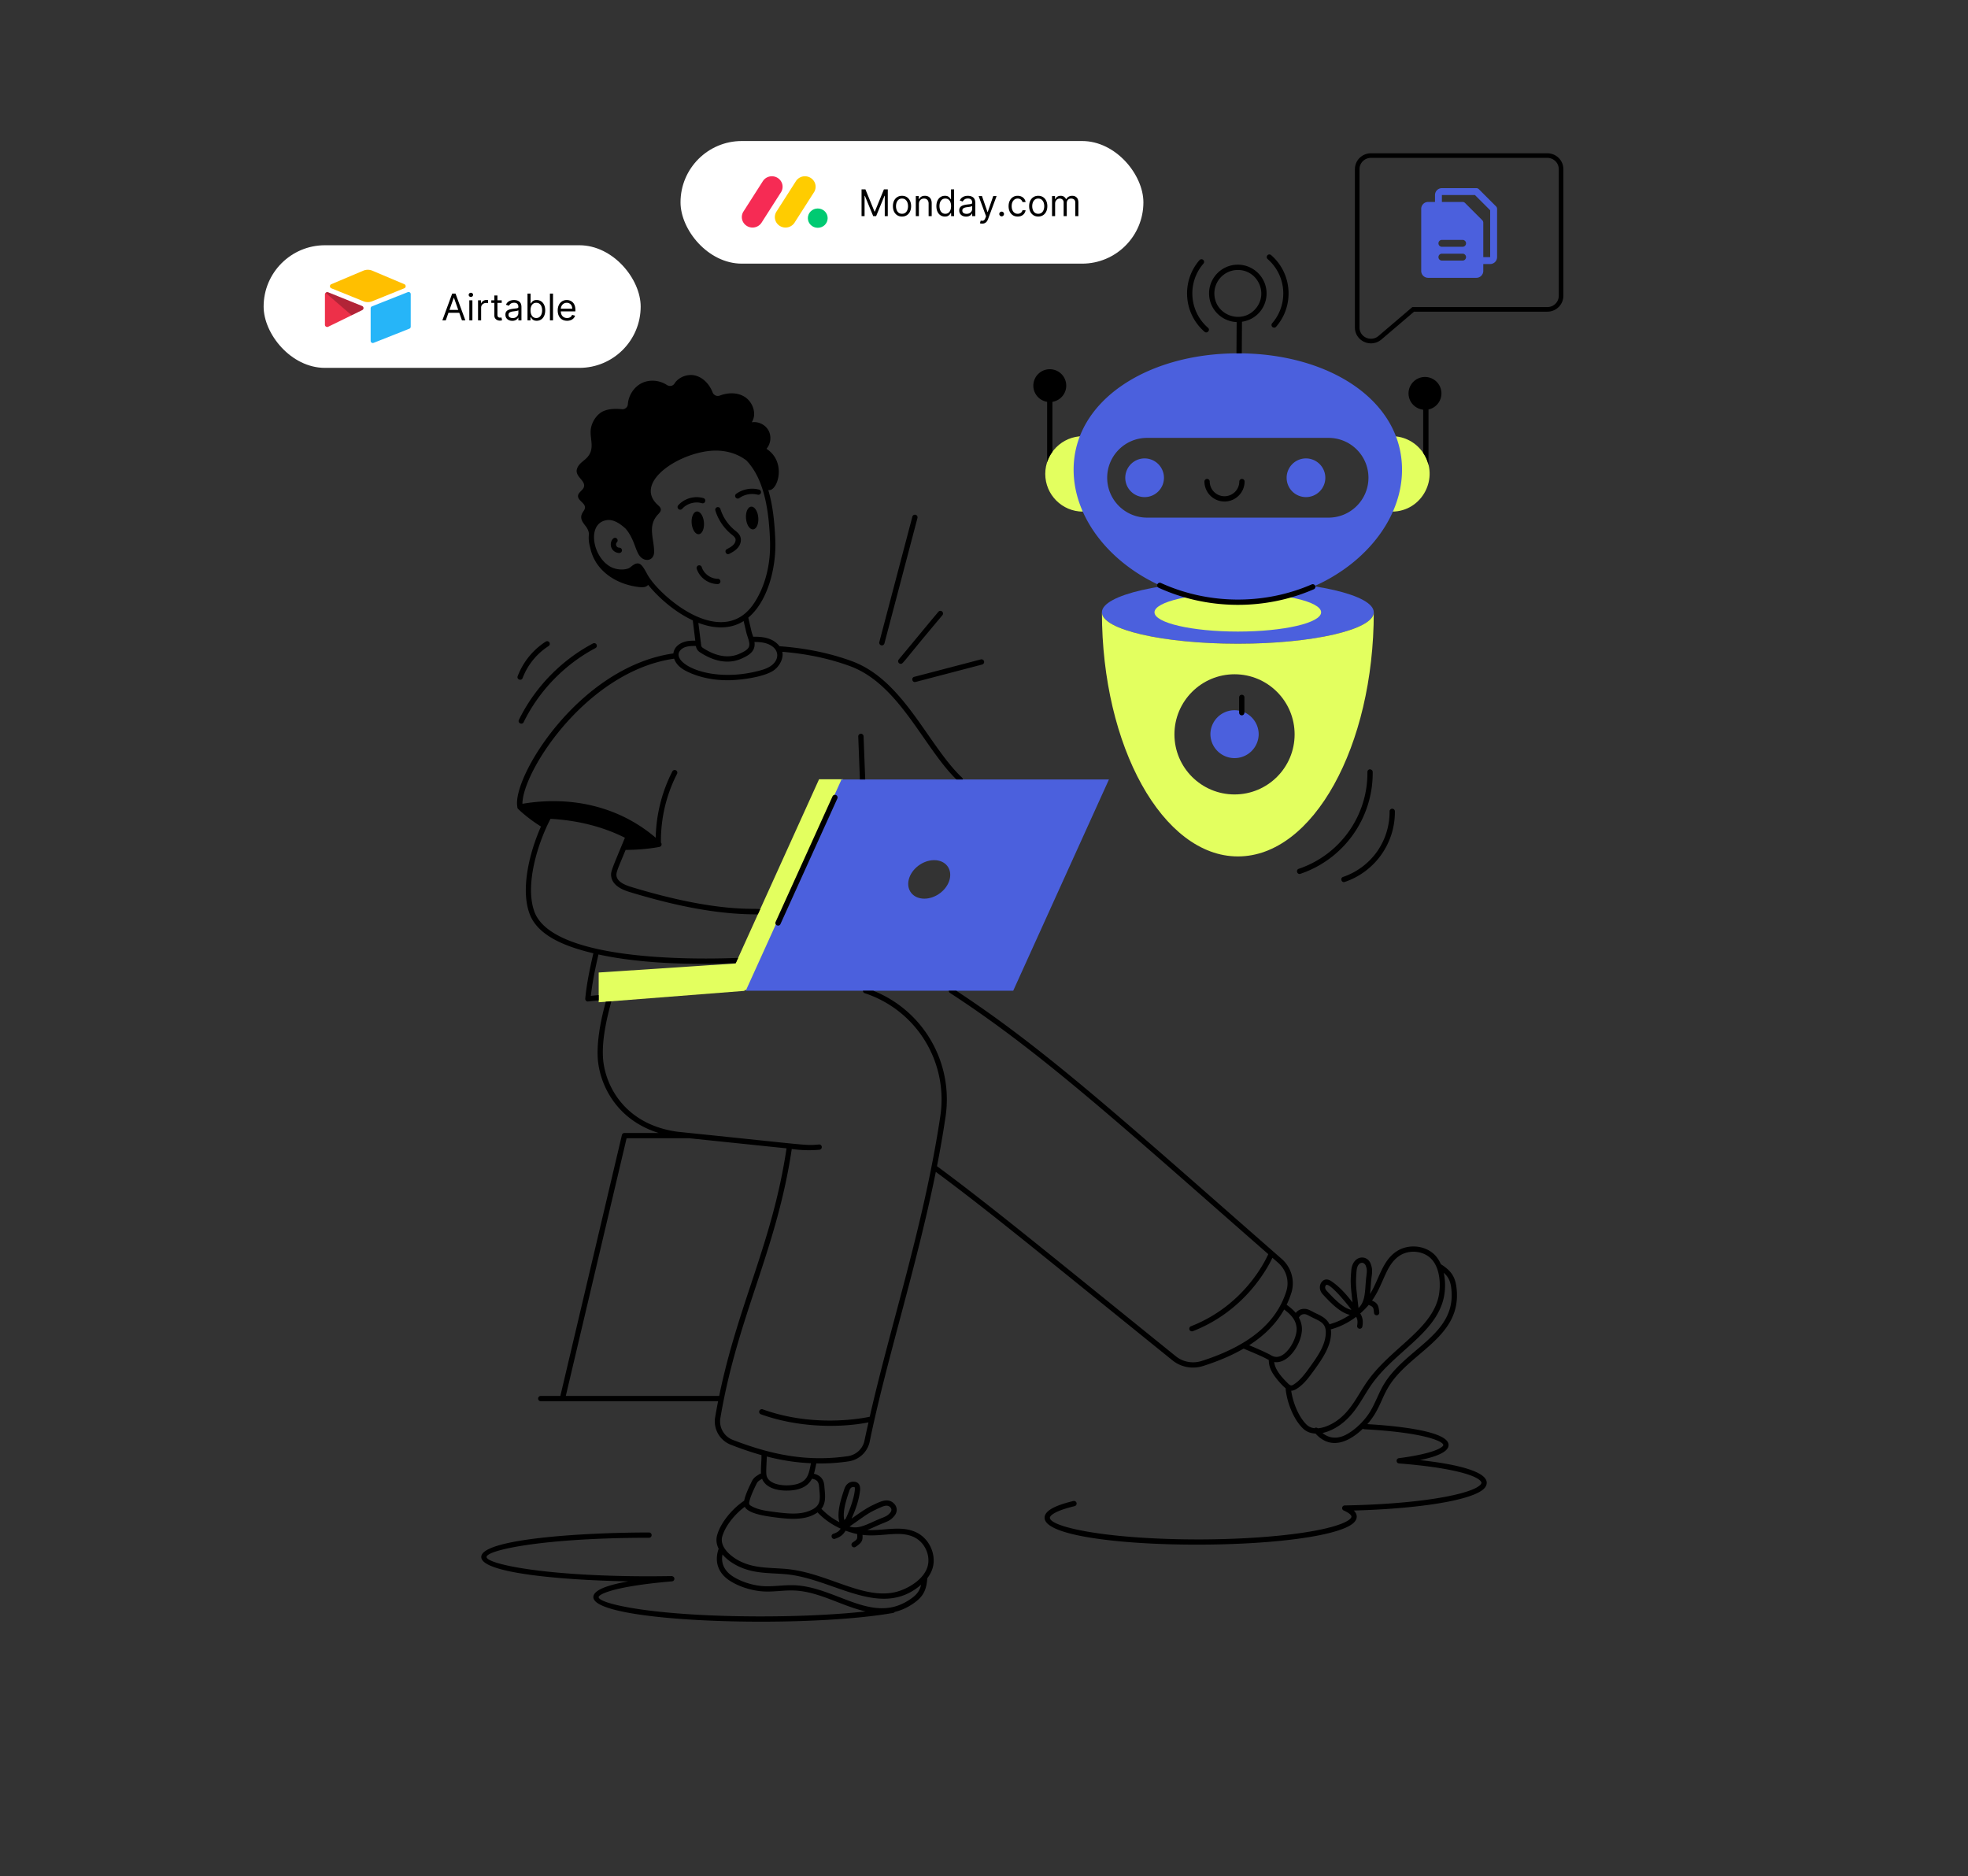 <svg xmlns="http://www.w3.org/2000/svg" width="642" height="612" fill="none"><rect width="100%" height="100%" fill="#333333" stroke="none"/><g clip-path="url(#a)"><path fill="#E3FF5F" d="M454.055 166.892v-24.609c4.269 0 8.018 2.17 10.222 5.467 5.43 7.971-.269 19.142-10.222 19.142Zm-100.766-24.609v24.609c-6.803 0-12.305-5.501-12.305-12.304s5.52-12.305 12.305-12.305Z"/><path fill="#4B60DD" d="M448.152 199.737c0 5.628-19.848 10.25-44.316 10.25-24.467 0-44.375-4.621-44.375-10.25s19.847-10.25 44.375-10.25c24.529 0 44.316 4.562 44.316 10.25Z"/><path fill="#E3FF5F" d="M430.974 199.736c0 3.449-12.164 6.282-27.16 6.282-14.997 0-27.197-2.833-27.197-6.282 0-3.448 12.164-6.281 27.197-6.281s27.16 2.796 27.16 6.281Z"/><path fill="#E3FF5F" d="M403.829 209.983c-24.523 0-44.36-4.616-44.36-10.239 0 43.716 19.837 79.624 44.36 79.624 24.522 0 44.325-35.908 44.325-79.624 0 5.623-19.855 10.239-44.325 10.239Zm-1.094 49.166c-10.829 0-19.611-8.781-19.611-19.593 0-10.811 8.783-19.61 19.611-19.61 10.829 0 19.594 8.782 19.594 19.61 0 10.829-8.781 19.593-19.594 19.593Z"/><path fill="#4B60DD" d="M405.094 115.262c-.417-.018-.833-.018-1.25-.018-.156 0-.329 0-.485.018-29.382.156-53.125 15.601-53.125 37.954s24.002 43.23 53.61 43.23c29.609 0 53.524-20.86 53.524-43.23 0-22.369-23.256-37.537-52.274-37.954Zm28.307 53.59h-59.199c-7.185 0-13.016-5.813-13.016-13.016 0-3.593 1.457-6.837 3.818-9.198a12.983 12.983 0 0 1 9.198-3.8h59.199c7.185 0 13.016 5.814 13.016 12.998 0 7.185-5.831 13.016-13.016 13.016Z"/><path fill="#4B60DD" d="M379.706 155.853c0 3.477-2.825 6.302-6.319 6.302a6.295 6.295 0 0 1-6.301-6.302c0-3.477 2.825-6.319 6.301-6.319a6.326 6.326 0 0 1 6.319 6.319Zm52.642 0c0 3.477-2.826 6.302-6.319 6.302a6.296 6.296 0 0 1-6.302-6.302c0-3.477 2.825-6.319 6.302-6.319a6.325 6.325 0 0 1 6.319 6.319Zm-21.743 83.695a7.874 7.874 0 0 1-15.746 0 7.872 7.872 0 0 1 7.873-7.872 7.872 7.872 0 0 1 7.873 7.872Z"/><path fill="#E3FF5F" d="M275.071 254.202 243.9 322.961h-7.861c9.87-21.775 10.464-23.078 31.153-68.759h7.879Z"/><path fill="#E3FF5F" d="M242.875 314.093v9.128c-1.454.114-35.678 2.785-47.57 3.715v-9.702l47.57-3.14v-.001Z"/><path fill="#4B60DD" d="m274.511 254.272-31.222 68.898h87.245l31.222-68.898h-87.245Zm35.283 32.593c-.885 3.47-4.581 6.282-8.26 6.282-3.68 0-5.953-2.812-5.068-6.282.884-3.471 4.599-6.283 8.278-6.283 3.679 0 5.935 2.812 5.05 6.283Z"/><path fill="#000" d="M392.938 108.217c.855.74 1.995-.553 1.133-1.302-6.182-5.367-6.842-14.75-1.471-20.933a.862.862 0 0 0-1.301-1.131c-5.993 6.896-5.263 17.371 1.64 23.367l-.001-.001Zm22.064-2.771a.861.861 0 1 0 1.302 1.131c5.99-6.894 5.252-17.376-1.641-23.365a.862.862 0 1 0-1.132 1.301c6.176 5.367 6.835 14.757 1.471 20.933Zm-11.58-.389-.064 10.188v.018c.157-.018.33-.018.486-.018.417 0 .832 0 1.249.018v-.018l.066-10.295c5.039-.735 8.331-5.132 7.998-9.893-.363-5.158-4.884-9.067-10.014-8.697-5.157.362-9.059 4.853-8.698 10.011.338 4.807 4.269 8.495 8.976 8.685l.001.001Zm.385-16.995c6.524 0 10.066 7.722 5.773 12.667-4.466 5.15-12.937 2.261-13.411-4.477-.31-4.42 3.201-8.189 7.638-8.189ZM377.99 191.735c15.372 7.028 34.097 7.643 50.602.482a.865.865 0 0 0 .447-1.135.868.868 0 0 0-1.136-.448c-15.981 6.937-34.198 6.389-49.198-.468a.862.862 0 1 0-.716 1.569h.001Zm14.917-34.69a6.56 6.56 0 0 0 6.553 6.552c3.613 0 6.554-2.94 6.554-6.552a.864.864 0 0 0-1.726 0 4.833 4.833 0 0 1-4.828 4.826 4.832 4.832 0 0 1-4.828-4.826.864.864 0 0 0-1.726 0h.001Zm71.363-23.401v14.106a11.671 11.671 0 0 1 1.735 3.974v-18.151a5.37 5.37 0 0 0 4.22-5.237 5.363 5.363 0 0 0-5.367-5.365 5.362 5.362 0 0 0-5.366 5.365c0 2.754 2.093 5.009 4.778 5.307v.001Zm-122.681-2.565v19.709a11.28 11.28 0 0 1 1.735-3.401v-16.306c2.553-.417 4.503-2.619 4.503-5.278 0-2.966-2.4-5.365-5.367-5.365a5.363 5.363 0 0 0-5.366 5.365c0 2.657 1.946 4.858 4.494 5.277l.001-.001Zm82.649 153.954c14.195-4.801 23.728-18.238 23.563-33.229-.005-.476-.363-.78-.872-.854a.862.862 0 0 0-.853.872c.158 14.239-8.896 27.011-22.391 31.577-1.077.364-.529 2.005.553 1.634Zm13.908 1.019c-1.072.363-.536 2.007.553 1.634 9.841-3.329 16.447-12.641 16.335-23.034a.863.863 0 0 0-.863-.853h-.011a.862.862 0 0 0-.852.872 22.49 22.49 0 0 1-4.11 13.151 22.48 22.48 0 0 1-11.052 8.23ZM170.49 221.176a21.56 21.56 0 0 1 8.466-10.427.864.864 0 0 0 .262-1.192.865.865 0 0 0-1.192-.262 23.297 23.297 0 0 0-9.148 11.269c-.409 1.074 1.21 1.675 1.612.612Zm110.32 18.172a.872.872 0 0 0-.833.903l.538 14.022h1.736v-.035l-.539-14.057a.87.87 0 0 0-.902-.833Z"/><path fill="#000" d="M168.765 263.214c-.003.226.052.448.214.614.115.12 2.79 2.83 7.496 5.786-3.684 8.277-6.757 20.427-3.684 28.548 2.863 7.591 12.838 10.892 20.776 12.802-1.019 4.358-2.182 9.789-2.64 14.774-.09.681.663 1.075.938.938.175-.019 2.812-.304 3.436-.348v-1.718c-.006 0 .204-.039-2.551.243.504-4.602 1.554-9.51 2.484-13.509 13.699 3.015 30.909 3.458 44.791 2.8l.764-1.665c-.185-.105-59.355 3.357-66.402-14.942-3.228-8.565.881-22.158 5.204-30.435 8.471.476 16.715 2.391 24.274 6.169-4.487 10.836-4.739 11.137-4.435 12.847.608 3.245 4.687 4.46 6.023 4.877 16.435 4.998 29.729 7.324 41.774 7.272l.747-1.649c-1.23-.614-13.104 1.531-42.035-7.289-2.951-.885-4.529-2.031-4.807-3.523-.209-1.129.245-2.009 2.956-8.562 6.354-.023 10.859-.948 11.053-.99a.847.847 0 0 0 .469-1.391 47.974 47.974 0 0 1 5.254-22.434.862.862 0 1 0-1.535-.786c-3.429 6.687-5.275 14.125-5.427 21.631-12.233-10.451-27.987-13.698-43.474-11.075-.004-10.639 21.056-43.276 49.485-47.339.752 2.138 2.481 3.37 4.487 4.315 3.83 1.808 8.272 2.721 13.022 2.721 3.978 0 11.588-.973 14.861-3.14 2.006-1.328 3.413-4.019 2.926-6.138 8.055.661 15.306 2.197 22.112 4.689 16.082 5.923 23.965 26.486 34.693 36.966h2.083a.896.896 0 0 0-.278-.625c-3.852-3.627-7.342-8.642-11.037-13.936-6.855-9.84-13.937-20.01-24.87-24.036-7.25-2.65-14.976-4.235-23.617-4.878-2.08-2.655-5.258-3.149-8.598-3.101-.282-.877-.45-1.327-.58-1.884h-.005c-.066-.317-.289-1.271-1.006-4.343 6.25-5.198 9.182-16.085 8.808-25.38-.206-5.136-.713-10.933-2.28-16.241 2.961.688 6.176-9.034-.54-13.415a.057.057 0 0 1-.013-.087c1.381-1.618 1.633-4.111.597-5.97-1.028-1.843-3.249-2.936-5.335-2.641-.053.007-.084-.043-.056-.087 1.731-2.788.19-6.835-2.71-8.408-2.351-1.275-5.215-1.164-7.745-.207a1.825 1.825 0 0 1-2.374-1.061c-.993-2.551-2.959-4.741-5.571-5.451-2.539-.69-5.529.481-6.877 2.622-.519.828-1.647.97-2.463.434-2.319-1.521-5.429-1.864-7.968-.71-2.712 1.233-4.565 4.081-4.763 7.035-.064.957-.956 1.664-1.912 1.576-2.016-.187-4.047-.179-5.902.572-2.369.957-4.163 3.847-4.313 6.382-.177 3.018 1.286 5.841-.938 8.545-.691.84-1.63 1.439-2.402 2.206-.771.768-1.398 1.829-1.194 2.898.34 1.79 2.836 2.984 2.342 4.738-.326 1.157-1.88 1.757-1.935 2.956-.069 1.526 2.335 2.278 2.27 3.804-.029.672-.547 1.204-.867 1.795-.918 1.696.073 2.952 1.059 4.214.69.885.984 1.64 1.116 2.515-.192 1.43-.077 2.969.401 4.569 1.561 7.544 8.537 12.074 16.227 12.856.968.098 2.12.022 2.66-.759 3.143 3.882 8.428 8.744 14.603 11.61-.002.48-.008.126.785 6.612-.912-.014-1.844.004-2.779.188-2.218.432-4.157 1.861-4.361 3.97-30.776 4.378-52.765 40.502-50.911 50.062v.002Zm59.052-60.048c4.951 1.917 10.312 2.252 14.778-.577.957 4.101.844 3.778 1.293 5.121 1.004 3.025.967 3.945-2.64 5.532-4.471 2.024-9.038.042-12.071-1.976a1.036 1.036 0 0 1-.428-.694c-.022-.176-.993-7.899-.932-7.406Zm-16.665-15.848c-1.046-1.933-1.8-3.218-2.706-3.467-1.4-.392-2.544 1.171-3.325 1.51-1.656.687-4.138.499-5.905-.45-5.986-3.229-7.863-14.226-1.325-15.232 2.274-.379 4.532 1.232 6.223 2.803 2.938 3.443 3.125 7.357 4.792 9.132 1.733 1.847 4.458 1.17 4.478-1.563.032-4.281-2.23-8.427 1.206-12.165.467-.507 1.042-1.055.987-1.742-.051-.635-.62-1.078-1.085-1.512-8.13-7.584 8.159-17.755 19.224-17.645 3.479.034 7.063 1.09 9.82 3.254 6.086 6.418 7.301 17.154 7.653 25.917.314 7.794-1.544 15.131-5.236 20.659-4.515 6.772-11.304 7.506-18.684 4.253h-.001c-7.02-3.093-13.964-9.785-16.116-13.756v.004Zm10.788 24.812c1.217-1.387 3.316-1.437 5.091-1.401l.008.064a2.776 2.776 0 0 0 1.175 1.904c4.213 2.803 9.107 4.216 13.737 2.12 2.712-1.194 4.567-2.55 4.166-5.4 1.676-.002 3.122.138 4.427.67 3.921 1.596 3.828 5.218.786 7.231-1.124.745-2.493 1.165-3.804 1.506-16.315 4.257-29.053-2.74-25.587-6.693l.001-.001Z"/><path fill="#000" d="m271.603 259.737-18.571 40.979c-.47 1.037 1.103 1.748 1.571.711l18.571-40.979a.863.863 0 0 0-1.57-.711h-.001Zm213.398 223.882c-.151-4.835-16.983-6.794-21.792-7.332 6.272-1.299 9.409-2.962 9.348-4.971-.168-4.656-17.886-6.258-26.505-6.761 3.78-4.263 4.436-7.961 6.764-11.916 6.663-11.334 23.305-16 22.443-31.208-.258-4.537-1.493-6.684-5.213-9.045-.679-1.501-1.597-2.833-2.857-3.793-3.269-2.496-8.14-2.669-11.577-.41-4.75 3.12-5.683 9.115-8.681 13.923.242-1.843.301-4.125.49-5.439.259-1.862.332-2.821-.3-4.48-1.222-3.079-5.826-2.725-6.295 2.133-.294 3.464-.34 4.358.396 10.539-2.665-3.475-4.601-5.273-6.628-6.74-.524-.382-1.326-.872-2.183-.725-1.527.263-2.843 2.783-.792 4.93 2.262 2.442 5.472 5.856 8.718 6.588-1.98 1.332-4.154 2.37-6.434 3.002-.071.02-.128.061-.191.097-.861-1.894-2.677-2.769-4.34-3.557-1.987-.938-2.848-1.743-4.604-1.437-1.009.176-1.635.722-2.076 1.249-.845-1.013-1.88-1.867-2.964-2.647a29.075 29.075 0 0 0 1.576-4.017c1.18-3.921-.07-8.243-3.228-10.985-50.687-44.376-76.738-68.164-106.145-87.45h-2.43a.88.88 0 0 0 .399.729c29.953 19.46 56.639 43.902 103.833 85.209-1.182 2.653-8.191 16.876-25.221 23.521a.861.861 0 1 0 .628 1.606c16.708-6.517 24.139-20.121 25.947-23.944l1.844 1.613c2.655 2.308 3.714 5.919 2.725 9.198-3.246 10.465-12.288 17.945-27.665 22.856-2.916.92-6.074.348-8.417-1.544-42.095-33.994-60.991-49.551-77.91-62.001a347.612 347.612 0 0 0 2.797-16.164c2.603-17.649-7.237-34.571-23.604-41.079h-3.349c0 .364.226.712.59.815 16.886 5.571 27.248 22.405 24.662 40.02-5.246 35.168-15.864 66.763-23.038 98.142-1.704.377-17.968 3.713-34.911-2.419a.87.87 0 0 0-1.105.519.862.862 0 0 0 .518 1.104c11.379 4.118 24.764 4.635 35.093 2.637-.445 1.992-.908 4.001-1.307 5.948-.538 2.638-2.725 4.686-5.432 5.068-13.451 1.965-25.199-.556-37.523-5.311-2.863-1.11-4.563-4.078-4.06-7.081 5.615-33.341 18.37-54.678 23.289-87.798 3.034.404 5.745.508 9.009.243a.86.86 0 0 0 .79-.928.843.843 0 0 0-.929-.789c-4.641.373-1.689.409-42.258-3.759h-.003c-.67-.07-4.119-.426-3.905-.405-15.62-2.134-22.684-12.928-24.089-22.301-1.233-8.378 2.593-19.782 2.499-20.252l-1.77.139c-2.291 8.191-3.159 15.411-2.43 20.357 1.301 8.721 7.178 18.588 19.673 22.462h-11.152a.865.865 0 0 0-.841.665L182.8 455.356h-6.435a.864.864 0 0 0 0 1.726l57.894.005a188.579 188.579 0 0 0-.967 5.247c-.643 3.8 1.526 7.566 5.137 8.955 3.114 1.205 6.45 2.384 10.016 3.385-.011.055-.033.107-.031.165.019 1.504-.254 4.12-.163 5.833-.341.034-.42.173-.781.372-.8.491-1.628 1-2.167 2.091-.919 1.862-2.198 4.525-2.537 6.41-3.444 2.245-7.552 6.778-8.808 11.181-.455 1.597-.203 3.109.483 4.484-1.445 4.12-.225 7.857 3.477 10.323 2.711 1.81 6.498 3.123 10.131 3.515 3.75.404 7.394-.361 10.861-.229 8.224.279 15.471 5.023 23.475 6.832-9.485 1.044-21.423 1.623-34.141 1.623-34.767 0-52.953-4.1-52.953-6.298 0-.804 4.395-3.47 23.92-5.135.972-.082 1.161-1.532-.085-1.722-2.427.034-4.888.067-7.414.067-34.789 0-52.987-4.098-52.987-6.296 0-2.198 18.198-6.264 52.987-6.264a.863.863 0 0 0 0-1.726c-21.993 0-54.712 2.128-54.712 7.989 0 5.306 26.6 7.565 47.953 7.957-7.569 1.342-11.388 3.058-11.388 5.13 0 8.34 68.232 10.374 97.801 5.165a.857.857 0 0 0 .526-.325 17.514 17.514 0 0 0 5.155-2.165c3.845-2.38 5.148-4.485 5.456-8.837 1.013-1.324 1.73-2.798 1.977-4.381.633-4.064-1.539-8.426-5.166-10.37-5.008-2.68-10.793-.649-16.379-.984.953-.367 1.888-.792 2.766-1.194 3.527-1.614 4.515-1.532 6.043-3.373 1.176-1.409 1.02-3.142-.392-4.32-1.992-1.636-4.39-.261-6.722.818-2.141 1.019-4.781 2.907-6.835 4.363 1.349-3.029 2.342-5.798 2.759-9.041.264-1.982-.598-2.865-1.845-2.991-1.538-.128-2.74.741-3.271 2.387-1.069 3.161-2.53 7.603-1.614 10.811-3.808-1.983-5.41-4.02-5.875-4.332 1.731-2.188 1.147-4.987.968-7.51-.204-2.861-2.134-3.674-3.392-3.956.282-.932.475-1.935.772-3.379 3.274.055 6.438-.055 10.523-.661 3.418-.485 6.195-3.072 6.89-6.421 5.335-26.118 15.296-56.874 21.576-88.01 17.537 12.973 33.38 26.104 77.21 61.492 2.723 2.203 6.463 2.95 10.014 1.823 5.039-1.607 9.422-3.491 13.174-5.661 7.273 3.044 6.759 2.975 8.219 3.717.028 1.208.18 2.294 1.002 3.831.957 1.801 3.26 4.413 4.482 5.389.329 4.094 2.351 9.862 5.623 13.067 1.176 1.155 2.613 1.643 4.132 1.706 4.627 5.141 10.357 3.289 15.449-1.575a.844.844 0 0 0 .433.162c19.397 1.04 25.765 3.92 25.808 5.149.02.618-2.6 2.735-14.484 4.29-1.024.134-.982 1.636.046 1.715 6.367.497 12.086 1.224 16.535 2.104 9.992 1.975 10.34 3.969 10.346 4.194.007.192-.11.415-.347.666-2.845 2.999-18.957 6.276-44.247 6.739-.921.019-1.175 1.279-.332 1.652 2.31 1.016 2.511 1.776 2.518 1.983.008.182-.136 1.147-3.522 2.429-7.827 2.966-25.638 4.935-45.377 5.017-30.528.086-49.377-4.017-49.476-7.057-.006-.19.166-1.897 8.064-3.793a.862.862 0 1 0-.403-1.677c-6.39 1.534-9.46 3.342-9.385 5.528.336 10.244 76.439 11.457 97.187 3.596 3.171-1.2 4.686-2.54 4.637-4.098-.024-.684-.344-1.321-.973-1.922 22.066-.609 38.996-3.451 42.56-7.207.567-.6.844-1.244.821-1.912l.001.002ZM184.576 455.36l19.828-84.052c4.478 0-11.071 0 20.498-.002l31.683 3.286c-4.591 30.804-15.763 50.61-21.975 80.773l-50.034-.006v.001Zm111.564 66.827c-12.02 7.442-23.641-4.623-37.169-5.09-3.756-.104-7.266.608-10.735.239-3.369-.363-6.867-1.573-9.359-3.234-1.6-1.069-3.899-3.305-3.185-7.03 1.354 1.595 3.232 2.907 5.07 3.801 5.153 2.507 10.061 2.168 15.426 2.627 15.67 1.343 31.05 14.907 44.297 3.44-.522 2.296-1.706 3.614-4.344 5.246l-.001.001Zm-8.588-30.601c1.284-.546 2.093-.561 2.703-.061.671.561.729 1.211.1 1.975-1.204 1.367-1.886 1.23-5.369 2.821-2.936 1.344-5.374 2.463-7.851 1.629 5.806-3.999 5.869-4.37 10.417-6.364Zm-10.474-5.313c.319-.989.833-1.253 1.475-1.21.058.007.2.027.245.083.336.406-.261 4.62-2.953 10.337a.83.83 0 0 0-.362.304l-.049.078c-.662-2.75.731-6.898 1.645-9.594l-.001.002Zm-2.834 12.383c-.512.805-1.209 1.275-2.375 1.662-1.078.355-.544 2.006.542 1.637 1.668-.552 2.693-1.353 3.428-2.648 1.773.662 3.44 1.03 3.78 1.098.136 1.654.048 1.736-1.474 2.76-.703.474-.369 1.578.482 1.578a.865.865 0 0 0 .481-.147c2.108-1.418 2.373-2.083 2.26-3.916 6.424.799 12.335-1.667 17.134.909 3.003 1.608 4.799 5.218 4.276 8.584-.754 4.846-6.787 8.299-10.83 9.204-10.718 2.406-22.365-6.457-35.614-7.595-5.281-.452-10.036-.132-14.819-2.46-3.152-1.532-6.862-4.732-5.895-8.118 1.051-3.686 4.343-7.485 7.338-9.677 1.249 2.331 7.04 3.034 9.44 3.387 4.767.605 10.383 1.262 14.34-1.594.036.067.068.135.123.192 2.085 2.159 4.624 3.891 7.383 5.142v.002Zm-6.941-12.62c.291 3.103.335 4.927-2.173 6.296-3.644 1.993-8.152 1.422-12.515.873-1.903-.273-4.638-.53-6.845-1.593-1.545-.743-1.607-.888-1.105-2.591.499-1.695 1.772-4.272 2.189-5.12.319-.644.824-.954 1.522-1.382l.231-.146c1.145 2.952 4.822 3.865 7.984 3.865 3.404 0 6.724-.858 8.288-3.866 2.326.405 2.24 1.682 2.425 3.665l-.001-.001Zm-6.944-2.054c-3.133 1.084-9.656.744-10.311-2.758-.232-1.145.078-4.296.088-6.107 4.438 1.145 9.23 1.967 14.412 2.193-.682 3.38-.985 5.562-4.189 6.671v.001Zm182.187-69.505c.281-2.951 2.375-3.144 3.017-1.55.631 1.717.178 2.24-.08 6.058-.219 3.211-.398 5.903-2.315 7.683-.674-6.325-1.045-7.187-.622-12.19v-.001Zm-9.67 6.669c-.844-.885-.605-1.499-.36-1.873.875-1.334 6.923 5.977 8.341 7.996-2.811-.536-6.007-3.991-7.981-6.123Zm-25.375 17.674c5.098-3.264 8.884-7.136 11.412-11.652 2.611 1.93 3.777 3.602 4.045 5.777.47 3.592-3.643 10.759-7.415 9.547-1.222-.377-.121-.349-8.042-3.672Zm8.171 5.471c4.924.847 9.583-7.017 8.998-11.563a8.147 8.147 0 0 0-.967-2.946c.362-.511.694-.946 1.363-1.063 1.042-.186 1.364.252 3.568 1.298 2.24 1.061 3.86 1.829 3.866 4.52.012 4.365-2.943 8.267-5.518 11.851-1.231 1.719-2.711 3.636-4.353 4.82-1.384 1.005-1.544.994-2.803-.264-1.841-1.839-3.912-4.227-4.154-6.653Zm5.546 9.363c.179-.043.74.166 2.421-1.046 2.263-1.637 3.907-4.108 5.058-5.654 2.713-3.776 6.088-8.54 5.443-13.357.074-.001.148.004.224-.018 2.893-.801 5.626-2.206 8.043-4.034.462.834.543 1.669.325 2.88a.863.863 0 0 0 1.699.304c.31-1.731.097-3.012-.691-4.275a26.868 26.868 0 0 0 2.771-2.798c1.514.668 1.545.785 1.719 2.611a.862.862 0 0 0 1.718-.162c-.24-2.531-.699-3.08-2.362-3.855 3.865-5.403 4.398-11.617 8.973-14.623 2.847-1.868 6.879-1.728 9.584.338 3.898 2.973 4.056 9.923 2.924 13.909-3.024 10.622-16.296 16.5-23.669 27.673-2.905 4.408-4.896 8.749-9.232 11.85-1.519 1.088-3.984 2.367-6.277 2.514-.311-.269-.766-.3-1.091-.036l-.005.006c-.953-.11-1.842-.461-2.575-1.177-2.701-2.647-4.494-7.43-4.998-11.049l-.002-.001Zm17.89 14.343c-1.701.897-4.761 1.848-7.691-.55 2.045-.43 4.092-1.458 5.752-2.647 4.668-3.337 6.707-7.812 9.67-12.304 7.279-11.034 20.664-16.819 23.885-28.151.789-2.771.921-6.124.251-9.156 1.785 1.56 2.386 3.231 2.563 6.341.801 14.147-15.341 18.558-22.209 30.234-1.83 3.118-2.926 6.675-4.914 9.55-1.927 2.786-4.659 5.285-7.306 6.681l-.001.002ZM170.827 235.573c5.022-10.239 13.337-18.819 23.417-24.158a.861.861 0 0 0 .359-1.165.86.86 0 0 0-1.165-.359c-10.398 5.509-18.978 14.359-24.159 24.923-.504 1.03 1.051 1.776 1.55.759h-.002Zm67.713-61.325c.422.341 1.1.827 1.327 1.36.271.643-.051 1.446-.492 1.958-.57.665-1.426 1.124-2.254 1.568-.999.537-.193 2.06.816 1.521.922-.495 1.967-1.056 2.747-1.966.961-1.118 1.263-2.59.771-3.753-.374-.881-1.088-1.43-1.822-2.022a14.511 14.511 0 0 1-4.632-6.923.864.864 0 0 0-1.651.503 16.25 16.25 0 0 0 5.189 7.754h.001Zm-10.698 10.196a.86.86 0 0 0-.558 1.084c.901 2.815 3.69 4.995 6.903 4.995a.863.863 0 0 0-.007-1.725c-2.421 0-4.583-1.701-5.254-3.795a.864.864 0 0 0-1.084-.559Zm1.792-14.067c-.182-2.044-1.222-3.623-2.324-3.525-1.101.097-1.847 1.835-1.666 3.879.182 2.044 1.222 3.623 2.324 3.525 1.101-.098 1.847-1.835 1.666-3.88v.001Zm15.403-5.098c-1.102.097-1.848 1.835-1.666 3.879.181 2.044 1.222 3.622 2.323 3.524 1.102-.097 1.848-1.834 1.666-3.879-.181-2.045-1.222-3.623-2.323-3.525v.001Zm-43.004 13.376h-.006c-.915 0-1.397-1.104-.776-1.777a.861.861 0 0 0-.048-1.219c-1.031-.95-2.529 1.224-1.725 3.058.76 1.725 2.732 1.719 2.558 1.664a.862.862 0 0 0-.003-1.725v-.001Zm39.142-16.18a7.274 7.274 0 0 1 5.983-1.109.862.862 0 1 0 .432-1.668 8.995 8.995 0 0 0-7.416 1.375.86.86 0 0 0-.2 1.202.86.86 0 0 0 1.202.201l-.001-.001Zm-12.204 1.67c1.111.312 1.573-1.333.492-1.655-2.902-.86-6.196.079-8.205 2.335-.496.557-.093 1.437.644 1.437a.86.86 0 0 0 .644-.289c1.55-1.74 4.193-2.493 6.426-1.827l-.001-.001Zm58.713 46.384a.863.863 0 0 0 .833-.643l10.777-40.905a.862.862 0 1 0-1.668-.44l-10.777 40.906a.863.863 0 0 0 .835 1.081v.001Zm6.163 6.012c.798 0 .52-.349 13.587-15.858a.862.862 0 0 0-1.32-1.112c-4.107 4.878-8.507 10.278-12.927 15.553-.475.568-.06 1.417.661 1.417h-.001Zm4.84 5.911 21.716-5.683a.864.864 0 0 0 .616-1.053.868.868 0 0 0-1.054-.616l-21.716 5.683c-1.087.287-.687 1.955.437 1.669h.001Zm105.54 5v5.031a.863.863 0 0 0 1.726 0v-5.031a.864.864 0 0 0-1.726 0Z"/></g><path stroke="#000" stroke-width="1.5" d="M447.23 50.75h57.54a4.51 4.51 0 0 1 3.17 1.297 4.383 4.383 0 0 1 1.31 3.12V96.5c0 1.168-.47 2.291-1.31 3.12a4.511 4.511 0 0 1-3.17 1.297h-43.758l-.21.179-10.635 9.074-.022.018-.013.009-.012.011a4.487 4.487 0 0 1-2.888 1.042l-.247-.007a4.545 4.545 0 0 1-1.659-.414l-.005-.003a4.415 4.415 0 0 1-1.882-1.623 4.321 4.321 0 0 1-.689-2.365V55.167c0-1.168.47-2.291 1.31-3.12a4.51 4.51 0 0 1 3.17-1.297Z"/><path fill="#4B60DD" d="m488.046 67.33-5.625-5.626a1.135 1.135 0 0 0-.796-.329h-11.25a2.25 2.25 0 0 0-2.25 2.25v2.25h-2.25a2.25 2.25 0 0 0-2.25 2.25v20.25a2.25 2.25 0 0 0 2.25 2.25h15.75a2.25 2.25 0 0 0 2.25-2.25v-2.25h2.25a2.25 2.25 0 0 0 2.25-2.25v-15.75a1.136 1.136 0 0 0-.329-.796ZM477.125 85h-6.75a1.123 1.123 0 0 1-1.125-1.125 1.125 1.125 0 0 1 1.125-1.125h6.75a1.123 1.123 0 0 1 1.125 1.125A1.125 1.125 0 0 1 477.125 85Zm0-4.5h-6.75a1.123 1.123 0 0 1-1.125-1.125 1.125 1.125 0 0 1 1.125-1.125h6.75a1.123 1.123 0 0 1 1.125 1.125 1.125 1.125 0 0 1-1.125 1.125Zm9 3.375h-2.25v-11.25a1.136 1.136 0 0 0-.329-.796l-5.625-5.625a1.135 1.135 0 0 0-.796-.329h-6.75v-2.25h10.785l4.965 4.966v15.284Z"/><rect width="123" height="40" x="86" y="80" fill="#fff" rx="20"/><g clip-path="url(#b)"><path fill="#FFBF00" d="m118.499 88.302-10.434 4.406c-.581.245-.575 1.086.009 1.323l10.478 4.24a3.816 3.816 0 0 0 2.867 0l10.478-4.24c.583-.237.589-1.078.009-1.323l-10.434-4.406a3.815 3.815 0 0 0-2.973 0Z"/><path fill="#26B5F8" d="M120.914 100.586v10.594a.7.7 0 0 0 .957.663l11.675-4.625a.703.703 0 0 0 .321-.262.721.721 0 0 0 .121-.401V95.961a.7.7 0 0 0-.957-.663l-11.676 4.625a.72.72 0 0 0-.441.663"/><path fill="#ED3049" d="m118.187 101.133-3.465 1.708-.352.173-7.315 3.577c-.463.228-1.055-.116-1.055-.642v-9.943a.67.67 0 0 1 .224-.478.786.786 0 0 1 .177-.136.732.732 0 0 1 .636-.05l11.092 4.485c.563.229.608 1.035.058 1.306Z"/><path fill="#000" fill-opacity=".25" d="m118.182 101.133-3.465 1.708-8.498-7.313a.786.786 0 0 1 .177-.136.732.732 0 0 1 .636-.05l11.092 4.485c.563.229.608 1.035.058 1.306Z"/></g><path fill="#000" d="M145.415 104.5h-1.108l3.204-8.727h1.091l3.205 8.727h-1.108l-2.608-7.347h-.068l-2.608 7.347Zm.409-3.409h4.466v.937h-4.466v-.937Zm7.276 3.409v-6.546h1.006v6.546H153.1Zm.512-7.636a.715.715 0 0 1-.508-.2.644.644 0 0 1-.208-.482c0-.188.069-.348.208-.482a.716.716 0 0 1 .508-.2.7.7 0 0 1 .502.2.637.637 0 0 1 .213.482.638.638 0 0 1-.213.481.698.698 0 0 1-.502.2Zm2.336 7.636v-6.546h.971v.99h.069c.119-.325.335-.588.647-.79a1.908 1.908 0 0 1 1.057-.302c.074 0 .166.002.277.004.111.003.195.008.252.013v1.023a3.118 3.118 0 0 0-.235-.038 2.304 2.304 0 0 0-.379-.03 1.78 1.78 0 0 0-.852.2 1.47 1.47 0 0 0-.802 1.334v4.142h-1.005Zm7.721-6.546v.853h-3.392v-.853h3.392Zm-2.403-1.568h1.006v6.239c0 .284.041.497.123.639a.637.637 0 0 0 .324.281c.134.046.274.069.422.069.111 0 .202-.006.273-.017l.17-.035.205.904a2.2 2.2 0 0 1-.75.119c-.284 0-.563-.061-.836-.183a1.662 1.662 0 0 1-.673-.558c-.176-.25-.264-.566-.264-.946v-6.512Zm5.842 8.267c-.414 0-.791-.078-1.129-.234a1.94 1.94 0 0 1-.805-.686c-.199-.301-.299-.665-.299-1.091 0-.375.074-.679.222-.912.148-.236.345-.42.592-.554a3.12 3.12 0 0 1 .818-.298c.302-.068.604-.122.908-.162.398-.051.72-.09.967-.115.25-.029.432-.075.546-.141.116-.065.175-.179.175-.341v-.034c0-.42-.115-.747-.346-.98-.227-.233-.572-.35-1.035-.35-.48 0-.857.106-1.129.316-.273.21-.465.435-.576.673l-.954-.34c.17-.398.398-.708.682-.93.287-.224.599-.38.937-.468a3.89 3.89 0 0 1 1.006-.137c.21 0 .452.026.724.077.276.048.541.15.797.303.259.153.473.385.644.694.17.31.255.725.255 1.245v4.312h-1.005v-.886h-.052a1.764 1.764 0 0 1-.34.456c-.16.162-.371.299-.635.413-.265.114-.587.17-.968.17Zm.154-.903c.397 0 .733-.078 1.005-.234.276-.157.483-.358.623-.605.142-.248.213-.508.213-.78v-.921c-.043.051-.137.098-.282.141-.142.04-.306.075-.494.106a21.302 21.302 0 0 1-.963.128c-.261.034-.506.09-.733.166a1.261 1.261 0 0 0-.545.337c-.137.148-.205.349-.205.605 0 .35.129.614.388.793.261.176.592.264.993.264Zm4.818.75v-8.727h1.006v3.221h.085a9.15 9.15 0 0 1 .307-.434c.134-.18.324-.338.571-.478.25-.142.588-.213 1.014-.213.551 0 1.037.138 1.458.414.42.275.748.666.984 1.171.236.506.354 1.103.354 1.79 0 .694-.118 1.294-.354 1.803-.236.506-.563.898-.98 1.176-.418.276-.899.413-1.445.413-.42 0-.757-.069-1.01-.208a1.862 1.862 0 0 1-.583-.482 6.21 6.21 0 0 1-.316-.452h-.119v1.006h-.972Zm.989-3.273c0 .495.072.931.217 1.309.145.375.357.669.635.882.279.21.619.315 1.023.315.42 0 .771-.111 1.052-.332a2.03 2.03 0 0 0 .64-.904c.145-.381.217-.804.217-1.27 0-.46-.071-.875-.213-1.244a1.922 1.922 0 0 0-.635-.882c-.281-.219-.635-.328-1.061-.328-.409 0-.753.103-1.031.31a1.863 1.863 0 0 0-.631.862c-.142.366-.213.794-.213 1.282Zm7.334-5.454v8.727h-1.006v-8.727h1.006Zm4.586 8.863c-.631 0-1.175-.139-1.632-.417a2.803 2.803 0 0 1-1.053-1.176c-.244-.506-.366-1.094-.366-1.765 0-.67.122-1.261.366-1.772a2.887 2.887 0 0 1 1.032-1.202c.443-.29.96-.435 1.551-.435.341 0 .677.057 1.01.17.332.114.635.3.907.555.273.253.49.588.652 1.005.162.418.243.932.243 1.543v.426h-5.045v-.869h4.022c0-.369-.073-.699-.221-.989a1.67 1.67 0 0 0-.622-.686 1.744 1.744 0 0 0-.946-.251c-.401 0-.747.1-1.04.298a1.96 1.96 0 0 0-.669.767 2.253 2.253 0 0 0-.234 1.014v.58c0 .494.085.913.255 1.257.174.341.414.601.72.78.307.176.664.264 1.07.264.264 0 .503-.037.716-.111.216-.077.402-.19.558-.341.156-.153.277-.344.362-.571l.972.273a2.149 2.149 0 0 1-.516.869 2.502 2.502 0 0 1-.895.58 3.325 3.325 0 0 1-1.197.204Z"/><rect width="151" height="40" x="222" y="46" fill="#fff" rx="20"/><g clip-path="url(#c)"><path fill="#F62B54" d="M245.483 74.226a3.502 3.502 0 0 1-3.047-1.761 3.36 3.36 0 0 1 .096-3.468l6.275-9.819a3.493 3.493 0 0 1 3.098-1.676 3.498 3.498 0 0 1 2.998 1.841 3.356 3.356 0 0 1-.189 3.462l-6.271 9.818a3.506 3.506 0 0 1-2.96 1.603Z"/><path fill="#FC0" d="M256.25 74.227a3.49 3.49 0 0 1-3.042-1.758 3.352 3.352 0 0 1 .096-3.459l6.263-9.795a3.493 3.493 0 0 1 3.101-1.713 3.49 3.49 0 0 1 3.018 1.852 3.35 3.35 0 0 1-.226 3.478l-6.262 9.796a3.5 3.5 0 0 1-2.948 1.599Z"/><path fill="#00CA72" d="M266.77 74.308c1.784 0 3.231-1.41 3.231-3.15 0-1.741-1.447-3.152-3.231-3.152-1.784 0-3.231 1.41-3.231 3.151 0 1.74 1.447 3.151 3.231 3.151Z"/></g><path fill="#000" d="M281.057 61.773h1.261l2.966 7.244h.102l2.966-7.244h1.262V70.5h-.989v-6.63h-.085l-2.728 6.63h-.954l-2.727-6.63h-.086v6.63h-.988v-8.727Zm13.198 8.863c-.591 0-1.109-.14-1.555-.421a2.868 2.868 0 0 1-1.04-1.18c-.247-.507-.371-1.097-.371-1.774 0-.681.124-1.277.371-1.785.25-.509.597-.904 1.04-1.185.446-.281.964-.422 1.555-.422s1.108.14 1.551.422a2.82 2.82 0 0 1 1.04 1.185c.25.508.375 1.103.375 1.785 0 .677-.125 1.267-.375 1.773-.247.506-.594.9-1.04 1.18-.443.282-.96.422-1.551.422Zm0-.903c.449 0 .819-.115 1.108-.345.29-.23.505-.533.644-.908a3.48 3.48 0 0 0 .209-1.219c0-.437-.07-.845-.209-1.223a2.058 2.058 0 0 0-.644-.916c-.289-.233-.659-.35-1.108-.35-.449 0-.818.117-1.108.35a2.064 2.064 0 0 0-.643.916 3.515 3.515 0 0 0-.209 1.223c0 .438.07.844.209 1.22.139.374.354.677.643.907.29.23.659.345 1.108.345Zm5.507-3.17V70.5h-1.006v-6.545h.972v1.022h.085c.154-.332.387-.6.699-.8.313-.205.716-.308 1.21-.308.443 0 .831.091 1.164.273.332.179.591.452.775.818.185.364.277.824.277 1.38v4.16h-1.005v-4.09c0-.515-.134-.916-.401-1.203-.267-.29-.634-.434-1.099-.434-.321 0-.608.07-.861.209-.25.139-.448.342-.593.609-.144.267-.217.59-.217.972Zm8.486 4.073a2.563 2.563 0 0 1-1.445-.413c-.418-.278-.744-.67-.98-1.176-.236-.509-.354-1.11-.354-1.803 0-.687.118-1.284.354-1.79.236-.505.564-.896.984-1.171.421-.276.906-.414 1.458-.414.426 0 .762.071 1.01.213.25.14.44.299.571.478.133.176.237.32.311.434h.085v-3.221h1.006V70.5h-.972v-1.006h-.119a6.21 6.21 0 0 1-.316.452c-.136.179-.331.34-.584.482-.252.139-.589.208-1.009.208Zm.136-.903c.403 0 .744-.105 1.023-.315a1.98 1.98 0 0 0 .635-.883c.144-.377.217-.813.217-1.308 0-.488-.071-.916-.213-1.282a1.863 1.863 0 0 0-.631-.861c-.278-.208-.622-.311-1.031-.311-.426 0-.781.11-1.065.328a1.96 1.96 0 0 0-.635.882 3.49 3.49 0 0 0-.209 1.244c0 .466.071.89.213 1.27.145.378.358.68.639.904.284.221.636.332 1.057.332Zm6.771.92c-.415 0-.791-.078-1.129-.234a1.932 1.932 0 0 1-.805-.686c-.199-.301-.299-.665-.299-1.091 0-.375.074-.679.222-.912.148-.236.345-.42.592-.554a3.12 3.12 0 0 1 .818-.298 10.1 10.1 0 0 1 .908-.162c.398-.051.72-.09.967-.115.25-.029.432-.075.546-.14.116-.066.175-.18.175-.342v-.034c0-.42-.116-.747-.346-.98-.227-.233-.572-.35-1.035-.35-.48 0-.857.106-1.129.316-.273.21-.465.435-.576.673l-.954-.34c.17-.398.397-.708.682-.93a2.55 2.55 0 0 1 .937-.468 3.89 3.89 0 0 1 1.006-.137 4 4 0 0 1 .724.077c.276.048.541.15.797.303.259.153.473.385.644.694.17.31.255.725.255 1.245V70.5h-1.005v-.886h-.052a1.745 1.745 0 0 1-.341.456c-.159.162-.37.3-.634.413-.265.114-.587.17-.968.17Zm.154-.903c.397 0 .733-.078 1.005-.234a1.59 1.59 0 0 0 .622-.606c.142-.247.214-.507.214-.78v-.92c-.043.051-.137.098-.282.14-.142.04-.307.076-.494.107a22.717 22.717 0 0 1-.963.128c-.261.034-.506.09-.733.166a1.267 1.267 0 0 0-.546.337c-.136.148-.204.35-.204.605 0 .35.129.614.388.793.261.176.592.264.993.264Zm5.095 3.204a2.21 2.21 0 0 1-.733-.119l.256-.886c.244.062.46.085.648.068a.776.776 0 0 0 .498-.251c.148-.148.283-.388.405-.72l.187-.512-2.42-6.58h1.091l1.807 5.217h.068l1.807-5.217h1.091l-2.779 7.5a2.85 2.85 0 0 1-.464.84c-.185.225-.399.39-.644.499a1.98 1.98 0 0 1-.818.161Zm6.355-2.386a.737.737 0 0 1-.541-.226.737.737 0 0 1-.226-.54c0-.211.075-.392.226-.542a.738.738 0 0 1 .541-.226c.21 0 .391.075.541.226.151.15.226.33.226.541 0 .14-.036.267-.107.384a.79.79 0 0 1-.277.28.727.727 0 0 1-.383.103Zm5.231.068c-.614 0-1.142-.144-1.586-.434a2.828 2.828 0 0 1-1.022-1.198c-.239-.508-.358-1.09-.358-1.743 0-.664.122-1.251.366-1.76a2.9 2.9 0 0 1 1.032-1.197c.443-.29.96-.435 1.551-.435.46 0 .875.086 1.244.256s.672.41.908.716c.235.307.382.665.439 1.074h-1.006a1.562 1.562 0 0 0-.511-.793c-.262-.233-.614-.35-1.057-.35a1.77 1.77 0 0 0-1.032.307 2.005 2.005 0 0 0-.686.857c-.162.367-.243.797-.243 1.291 0 .506.08.946.239 1.321.162.375.389.666.682.874.295.207.642.311 1.04.311.261 0 .498-.046.711-.136a1.48 1.48 0 0 0 .542-.392 1.52 1.52 0 0 0 .315-.614h1.006a2.336 2.336 0 0 1-.422 1.044 2.363 2.363 0 0 1-.882.733c-.364.179-.787.268-1.27.268Zm6.703 0c-.591 0-1.11-.14-1.556-.421a2.866 2.866 0 0 1-1.039-1.18c-.248-.507-.371-1.097-.371-1.774 0-.681.123-1.277.371-1.785a2.86 2.86 0 0 1 1.039-1.185c.446-.281.965-.422 1.556-.422.591 0 1.108.14 1.551.422a2.82 2.82 0 0 1 1.04 1.185c.25.508.375 1.103.375 1.785 0 .677-.125 1.267-.375 1.773-.247.506-.594.9-1.04 1.18-.443.282-.96.422-1.551.422Zm0-.903c.449 0 .818-.115 1.108-.345.29-.23.504-.533.643-.908a3.48 3.48 0 0 0 .209-1.219c0-.437-.07-.845-.209-1.223a2.056 2.056 0 0 0-.643-.916c-.29-.233-.659-.35-1.108-.35-.449 0-.818.117-1.108.35-.29.233-.504.538-.644.916a3.515 3.515 0 0 0-.208 1.223c0 .438.069.844.208 1.22.14.374.354.677.644.907.29.23.659.345 1.108.345Zm4.501.767v-6.545h.971v1.022h.086c.136-.35.356-.62.66-.814.304-.196.669-.294 1.095-.294.432 0 .792.098 1.079.294.289.194.515.465.677.814h.068c.168-.338.419-.606.755-.805.335-.202.737-.303 1.205-.303.586 0 1.064.184 1.437.55.372.364.558.93.558 1.7V70.5h-1.006v-4.38c0-.484-.132-.829-.396-1.036a1.466 1.466 0 0 0-.933-.311c-.461 0-.817.139-1.07.417-.253.276-.379.625-.379 1.049V70.5h-1.023v-4.483c0-.372-.121-.672-.362-.9-.242-.23-.553-.344-.933-.344-.262 0-.506.07-.733.209a1.565 1.565 0 0 0-.546.58 1.715 1.715 0 0 0-.204.847V70.5h-1.006Z"/><defs><clipPath id="a"><path fill="#fff" d="M157 83h328v446H157z"/></clipPath><clipPath id="b"><path fill="#fff" d="M106 88h28v24h-28z"/></clipPath><clipPath id="c"><path fill="#fff" d="M242 57.5h28v17h-28z"/></clipPath></defs></svg>